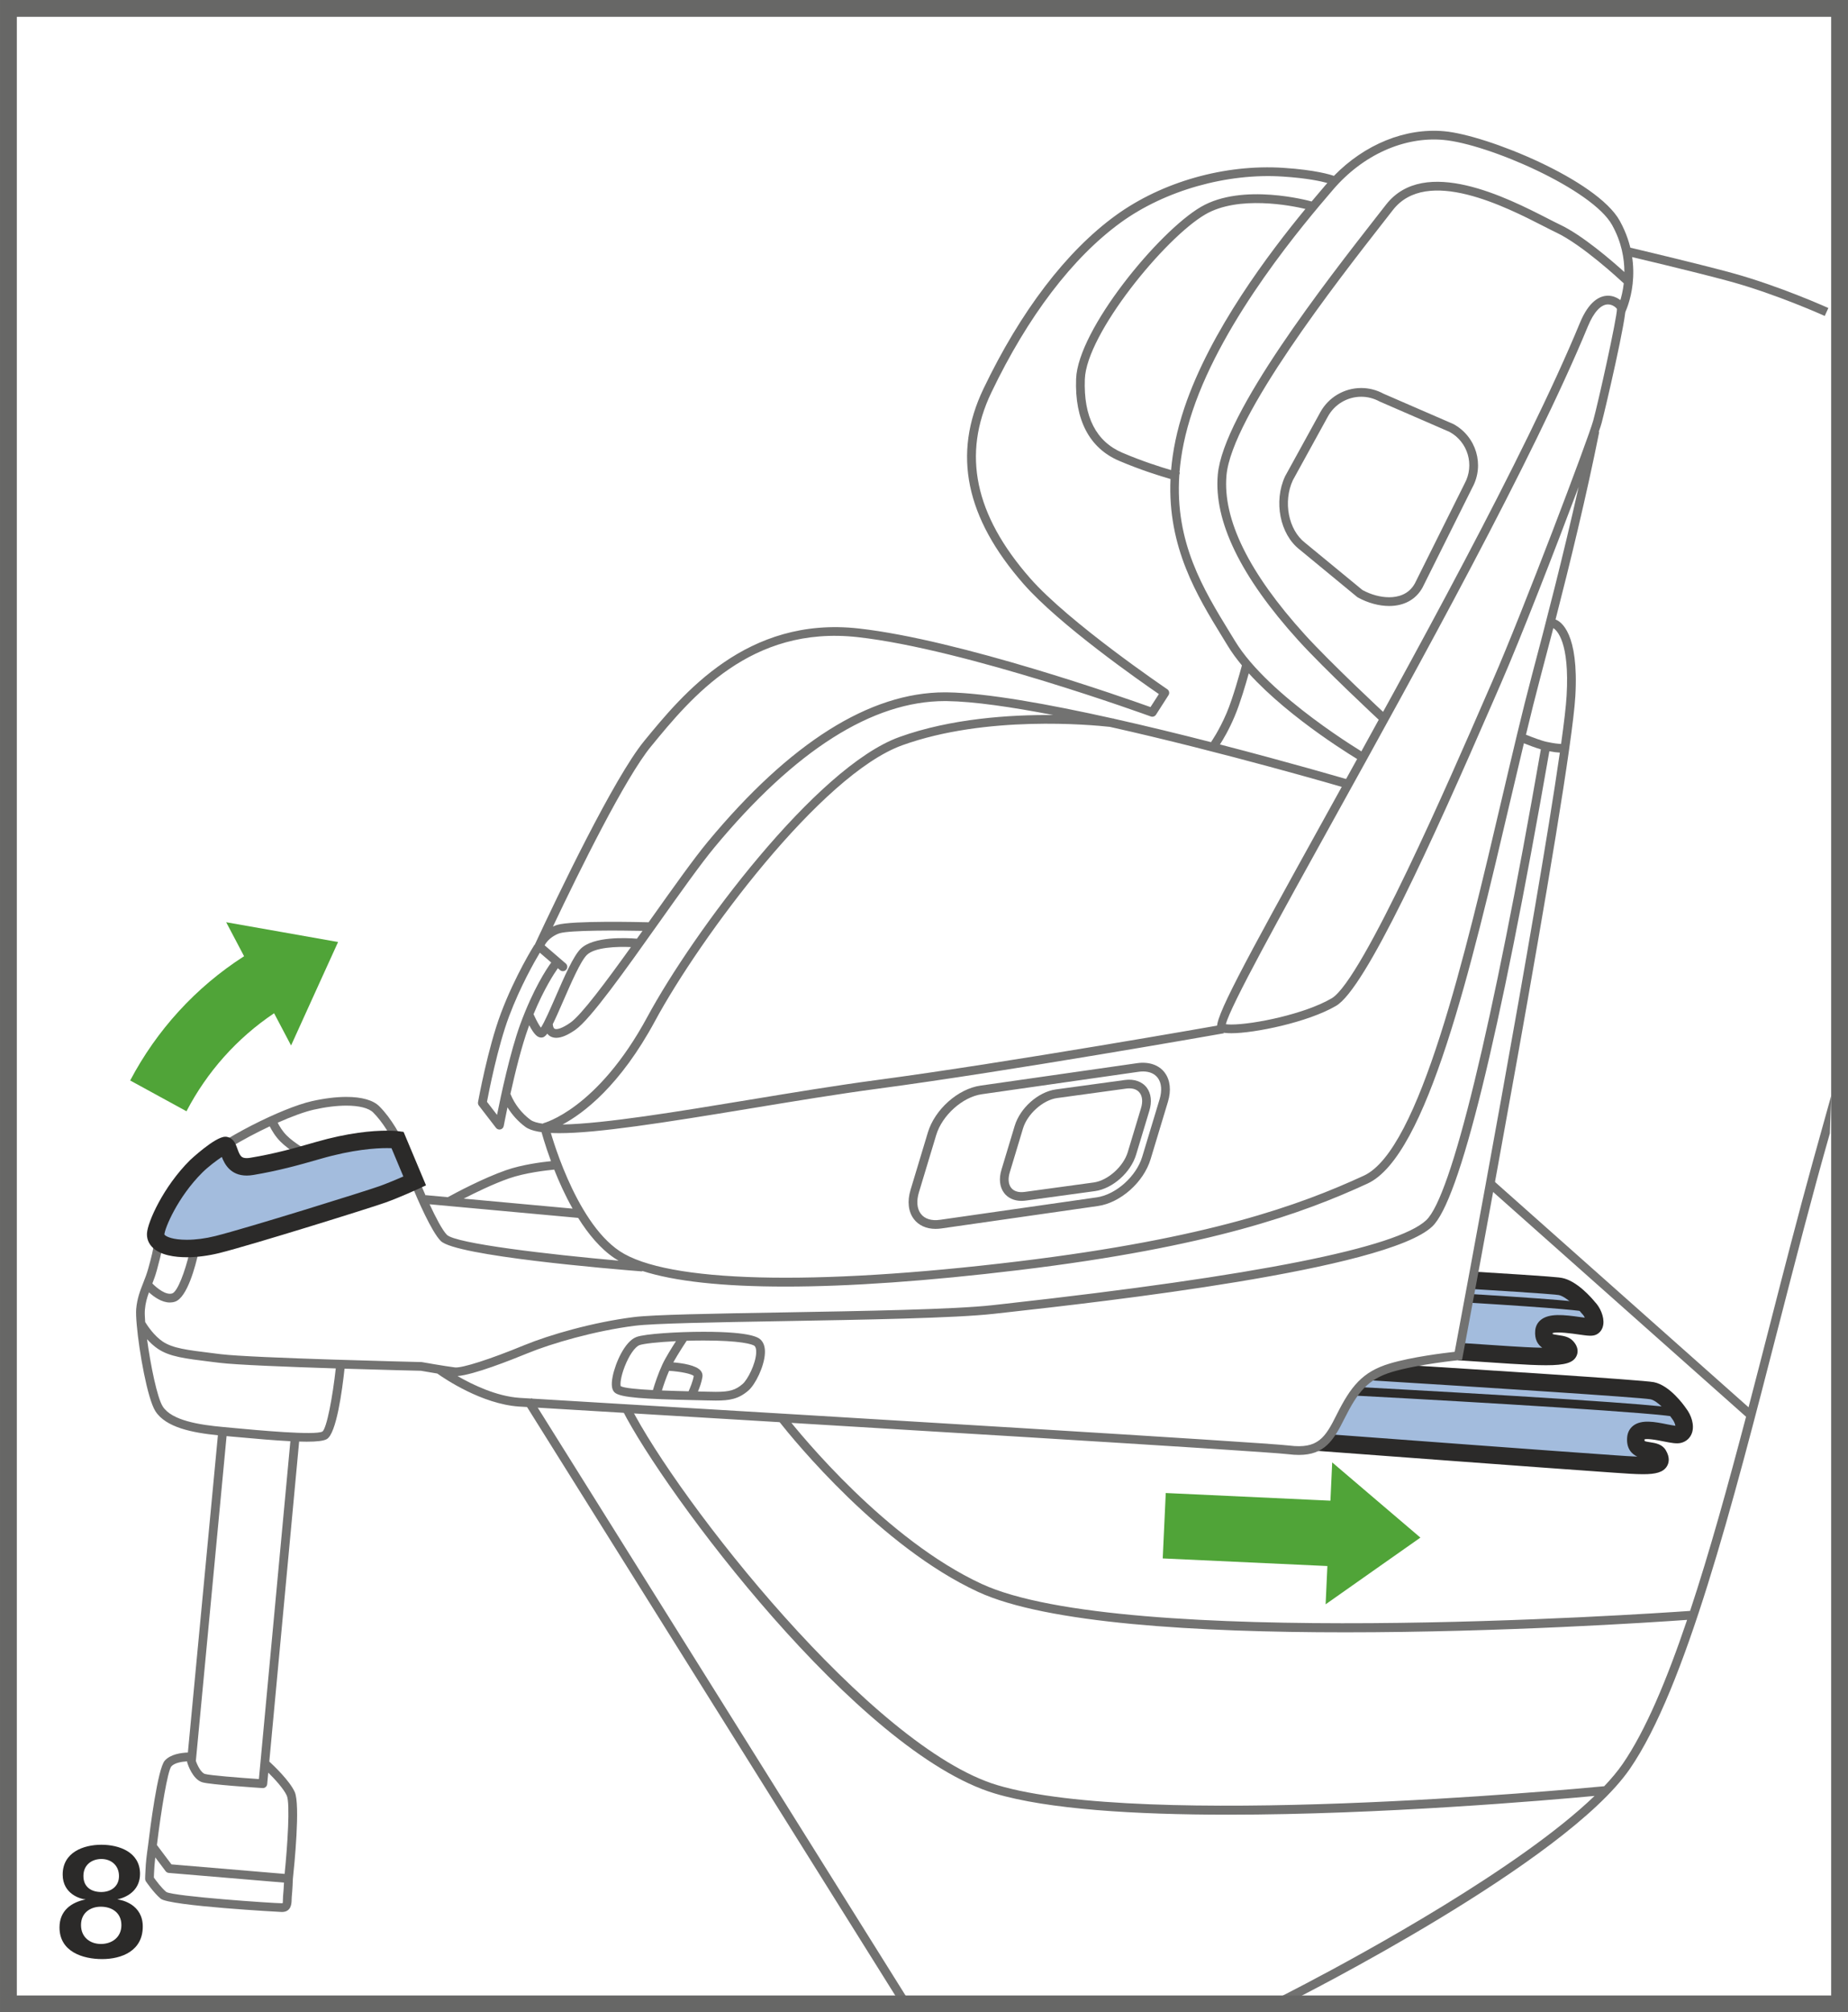 <?xml version="1.0" encoding="UTF-8"?>
<!DOCTYPE svg PUBLIC "-//W3C//DTD SVG 1.1//EN" "http://www.w3.org/Graphics/SVG/1.1/DTD/svg11.dtd">
<!-- Creator: CorelDRAW 2017 -->
<svg xmlns="http://www.w3.org/2000/svg" xml:space="preserve" width="38.75mm" height="42.182mm" version="1.1" style="shape-rendering:geometricPrecision; text-rendering:geometricPrecision; image-rendering:optimizeQuality; fill-rule:evenodd; clip-rule:evenodd"
viewBox="0 0 31817.14 34635.26"
 xmlns:xlink="http://www.w3.org/1999/xlink">
 <defs>
  <style type="text/css">
   <![CDATA[
    .str0 {stroke:#676766;stroke-width:289.68;stroke-miterlimit:4}
    .fil4 {fill:none;fill-rule:nonzero}
    .fil2 {fill:#727271;fill-rule:nonzero}
    .fil1 {fill:#2B2A29;fill-rule:nonzero}
    .fil0 {fill:#A3BCDD;fill-rule:nonzero}
    .fil3 {fill:#50A438;fill-rule:nonzero}
   ]]>
  </style>
 </defs>
 <g id="Слой_x0020_1">
  <path class="fil0" d="M23737.93 23631.02c0,0 4479.58,260.12 4707.52,305.61 228.26,45.82 462.6,391.33 462.6,391.33 90.73,90.98 190.66,294.85 8.13,340.67 -182.44,45.49 -727.64,-192.05 -751.62,81.37 -25.21,292.88 258.07,163.07 354.54,254.62 214.06,203.63 -240.17,224.24 -924.05,178.42 -684.21,-45.49 -4789.21,-341.82 -4789.21,-341.82 0,0 355.94,-606.53 518.43,-860.82 158.47,-247.97 413.66,-349.37 413.66,-349.37z"/>
  <path class="fil0" d="M25353.74 22036.39c784.38,47.54 1426.22,90.07 1509.07,105.76 227.44,43.11 504.31,417.36 504.31,417.36l-41.96 -46.88c90.89,86.05 176.37,305.28 -6.08,348.47 -182.53,43.11 -714.01,-207.98 -737.5,50.99 -25.21,277.2 330.49,178.67 444.94,243.29 255.19,144.84 -331.14,210.03 -1015.02,166.84 -153.79,-9.85 -482.3,-31.61 -897.61,-59.69l239.84 -1226.12z"/>
  <path class="fil1" d="M27291 22579.13c-45.73,-16.59 -369.57,-58.87 -2016.58,-159.37l9.52 -149.77c2024.71,123.74 2059.19,156.17 2092.78,188.03l-103.37 109.2c8.95,8.7 17.65,11.58 17.65,11.91z"/>
  <path class="fil1" d="M26618.61 23498.17c-157.24,0 -359.14,-9.61 -616.63,-26.11 -154.12,-9.85 -482.3,-31.86 -898.27,-59.61l20.03 -299.53c415.3,27.51 743.24,49.51 897.61,59.36 116.18,7.23 338.04,21.43 531.57,24.63 -76.2,-53.29 -134.99,-143.69 -120.78,-298.63 6.9,-73.57 41.14,-136.71 98.45,-182.53 143.11,-112.65 385.5,-88.59 687.66,-45.16 21.1,2.87 44.58,6.4 67.49,9.28 -10.76,-23.15 -25.21,-46.39 -41.71,-61.75l-14.2 -15.6c-92.7,-116.43 -276.62,-290.5 -395.35,-312.83 -31.04,-5.83 -238.69,-27.51 -1489.44,-103.46l17.98 -299.78c1408.9,85.47 1494.86,101.65 1527.95,108.38 260.94,49.18 517.86,351.34 568.27,413.33 88.1,88.92 164.55,255.44 144.51,390.43 -11.25,77.92 -53.53,138.43 -117.25,170.62 -67.49,33.58 -149.19,22.01 -311.11,-1.15 -101.4,-14.78 -361.52,-51.89 -444.62,-22.91 0,10.43 1.72,15.11 1.72,15.11 11,6.65 69.79,15.35 104.28,20.86 82.27,11.82 175.55,26.03 243.04,96.72 108.05,113.8 85.72,211.76 63.39,259.79 -54.68,117.09 -192.63,160.52 -524.59,160.52z"/>
  <path class="fil1" d="M22899.52 24687.1c857.13,64.04 4116.34,306.76 4705.22,346.17 71.6,4.93 140.24,9.85 206.01,14.78 128.01,8.62 262.99,18.47 378.52,23.15 -99.35,-47.79 -190.82,-141.06 -174.32,-334.26 7.47,-83.42 44.58,-153.3 108.05,-200.75 144.18,-108.3 374.82,-62.32 577.22,-21.76 46.97,9.03 106.91,20.86 144.84,25.78 -4.6,-30.38 -21.68,-77.02 -55.01,-119.3l-6.4 -8.7c-83.42,-122.26 -252.81,-305.28 -367.27,-328.19 -168.57,-32.43 -2960.58,-212 -4796.44,-324.98 -28.08,-1.72 -54.44,-11.33 -76.2,-26.69l553.82 -244.76c1206.75,75.05 4182.11,262.75 4377.36,301.83 272.27,54.52 514.74,392.48 553.82,449.87 86.3,110.93 150.34,284.18 101.65,424.91 -30.13,86.95 -98.78,148.62 -189.1,170.62 -76.2,18.23 -170.05,-0.25 -299.86,-26.03 -87.2,-17.41 -263.81,-52.14 -327.86,-35.64 -0.57,22.01 2.87,29.23 2.87,29.48 10.76,7.55 68.64,17.16 99.93,21.76 84.33,13.3 199.28,31.04 261.6,132.69 79.07,130.06 55.59,223.58 22.25,279.25 -63.96,105.1 -192.87,137.29 -411.28,137.29 -132.11,0 -296.9,-11.91 -499.38,-26.11 -64.87,-4.93 -133.51,-9.85 -204.45,-14.45 -677.23,-45.16 -4872.14,-358.9 -4914.43,-362.1 -20.53,-1.48 -39.99,-6.98 -57.31,-15.93l286.15 -267.92z"/>
  <path class="fil1" d="M28872.73 24393.72c-184.17,-67.74 -3399.45,-259.22 -5515.38,-371.62l7.55 -150.34c13.3,0.9 1379.91,73.9 2739.87,156.42 2778.96,169.8 2821.82,212.09 2856.06,246.49l-106.33 106.08c9.52,9.52 18.23,12.73 18.23,12.97z"/>
  <path class="fil2" d="M31529.59 18852.97c-47.46,166.84 -264.72,949.75 -312.5,1121.52 -253.47,914.52 -503.73,1889.48 -747.35,2837.25 -120.78,469.82 -242.47,942.28 -364.97,1410.05l-4391.56 -3901.13 -99.6 112.41 4448.3 3951.54c-312.01,1186.14 -630.59,2338.12 -963.46,3341.81 -818.29,57.89 -9771.38,659.58 -12197.27,-464.65 -1640.36,-759.5 -3102.22,-2548.97 -3378.59,-2899.74l-118.15 92.95c280.4,355.69 1762.54,2168.97 3433.36,2943.25 1180.31,546.84 3799.48,696.94 6323.57,696.94 2690.94,0 5273.82,-170.95 5885.61,-214.38 -352,1041.3 -718.69,1912.38 -1108.87,2478.6 -85.72,123.98 -192.87,252.89 -318.58,384.68 -588.31,56.49 -7922.22,736.02 -10447.79,-18.8 -2165.77,-647.42 -5495.67,-4899.9 -6320.94,-6521.7l-134.41 68.07c722.72,1419.08 4049.42,5891.35 6412.5,6597.57 916.49,274 2423.02,364.73 4015.26,364.73 2629.52,0 5492.23,-247.15 6309.37,-323.01 -1293.29,1245.25 -3989.15,2715.57 -4972.56,3231.45 -225.39,118.48 -786.76,406.68 -794.56,410.46l493.31 -85.47c194.1,-97.3 4765.73,-2402.98 5882.16,-4023.06 956.97,-1388.94 1768.37,-4543.87 2553.32,-7595.18 289.35,-1124.14 587.98,-2287.13 889.56,-3341.48l24.88 -654.65z"/>
  <polygon class="fil2" points="9030.11,24146.74 15535.88,34541.49 15663.31,34461.85 9157.54,24067.1 "/>
  <path class="fil2" d="M31416.7 5438.12l62.24 -136.71c-8.95,-3.78 -841.45,-380.33 -1664.09,-604.81 -612.94,-167.17 -1757.04,-436.24 -1768.7,-438.87l-34.16 146.23c11.33,2.63 1152.88,270.88 1763.77,437.39 810.16,221.36 1632.81,593.23 1640.93,596.76z"/>
  <path class="fil2" d="M27888.83 3802.35c-389.03,-704.98 -2290.33,-1477.54 -3023.72,-1543.55 -671.15,-60.6 -1368.99,225.06 -1899.33,768.45 -57.97,-20.86 -313.74,-101.65 -865.83,-138.19 -1012.07,-66.59 -2092.2,239.59 -2890.21,818.29 -850.72,617.54 -1638.55,1649.88 -2277.6,2984.64 -535.84,1119.88 -309.63,2218.81 691.19,3359.54 619.59,706.46 2016.58,1680.02 2329.17,1894.65l-144.26 223.91c-436,-156.17 -3284.17,-1158.96 -5025.03,-1353.06 -1926.51,-214.88 -3028.4,1127.68 -3686.25,1929.46l-4.93 6.08c-522.54,636.67 -1490.27,2660.8 -1886.52,3510.71l-3.45 -2.3c-3.53,5.17 -333.69,528.28 -579.03,1182.36 -223.91,596.68 -386.16,1489.12 -393.13,1527.05 -3.45,20.86 1.81,42.04 14.78,58.87l294.93 382.87c14.7,18.88 36.46,29.31 59.61,29.31 5.5,0 11.58,-0.66 17.41,-2.05 28.98,-6.65 50.99,-30.13 56.16,-59.36 0.9,-3.53 24.96,-130.96 64.62,-320.96 79.97,129.73 184.83,245.59 307.33,335.99 101.08,75.05 297.48,108.63 583.38,108.63 652.93,0 1773.62,-174.64 3300.1,-426.63 739.8,-122.01 1504.8,-248.3 2183.18,-338.37 2283.1,-303.8 5924.12,-947.78 5960.57,-954.1l-25.78 -147.79c-37.03,6.4 -3674.59,649.72 -5954.5,953.03 -681.01,90.65 -1447.16,216.68 -2188.1,339.19 -1233.92,203.87 -2498.31,412.18 -3217.5,425.49 361.44,-193.45 990.31,-666.8 1592.24,-1782.24 773.38,-1431.23 2856.3,-4240.89 4256.5,-4745.2 1445.43,-520.81 3252.06,-351.67 3573.6,-316.36 1960.09,437.72 4027.66,1042.53 4059.85,1052.05 40.56,11.58 81.7,-11.25 93.28,-50.99 11.91,-39.9 -11,-81.62 -50.99,-93.28 -87.45,-25.78 -1021.35,-298.63 -2206.66,-605.06 50.41,-77.02 153.3,-246.49 253.47,-484.6 93.85,-220.46 191.23,-553.82 243.04,-739.8 726.17,800.64 1880.77,1485.09 1938.41,1519l76.2 -129.81c-16.5,-9.52 -1671.4,-990.31 -2250.67,-1944.16l-93.28 -152.06c-449.87,-734.62 -945.72,-1545.69 -866.41,-2707.19l9.85 -41.38c0,0 -2.87,-0.57 -6.9,-1.81 25.78,-323.84 96.15,-674.27 224.73,-1058.38 538.47,-1610.8 1941.86,-3250.59 2403.06,-3789.63l15.93 -18.56c510.96,-597.58 1222.02,-917.31 1900.15,-856.8 771.65,69.55 2565.8,850.48 2905.24,1466.54 161.34,291.73 210.61,572.71 210.61,807.86 -214.06,-193.78 -722.14,-634.37 -1111.66,-817.39 -54.52,-25.54 -123.74,-61.42 -206.01,-103.46 -690.53,-353.07 -2126.69,-1087.94 -2786.76,-238.36 -48.69,62.57 -103.7,133.26 -164.87,210.85 -855.9,1095.49 -2637.32,3374.82 -2731.17,4435.33 -70.94,799.41 395.68,1759.09 1385.99,2851.95 451.6,498.23 1383.44,1364.89 1392.72,1373.59l102.22 -110.11c-9.52,-8.38 -936.45,-871.01 -1383.69,-1364.31 -961.41,-1060.43 -1414.4,-1981.85 -1347.48,-2738.15 90.32,-1016.09 1918.95,-3356.59 2699.89,-4355.85 61.09,-77.67 116.18,-148.37 164.79,-211.18 583.95,-751.7 1945.64,-54.44 2600.29,280.07 83.42,42.86 154.45,79.07 210.03,105.43 443.14,208.56 1079.56,796.04 1165.28,875.93 -29.81,261.84 -110.35,431.89 -112.08,435.42l134.99 65.69c14.78,-30.05 361.52,-755.4 -90.98,-1575.74zm-16922.77 12354.02c-192.95,-15.35 -747.92,-39.66 -965.43,170.87 -128.91,124.31 -285.33,484.6 -436.57,832.5 -82.85,190 -192.3,441.17 -251.09,528.04 -22.91,-29.23 -63.72,-93.85 -126.86,-231.38 179.57,-433.94 351.92,-697.26 418.51,-791.69l37.93 32.76c14.2,12.15 31.86,18.23 49.02,18.23 20.86,0 41.96,-8.95 57.07,-26.03 27.18,-31.61 23.73,-79.07 -7.88,-106.08l-363.49 -312.83c62.57,-121.03 195.5,-188.85 258.97,-207.9 182.44,-54.52 1013.79,-49.59 1425.65,-40.89 -31.86,44.91 -63.96,89.5 -95.82,134.41zm-103.13 144.51c-434.19,604.81 -853.6,1167.91 -1041.3,1299.77 -148.04,103.95 -236.96,122.75 -271.45,106.58 -26.69,-13.06 -30.13,-59.12 -30.13,-60.84 -0.57,-6.08 -2.3,-11 -4.02,-16.83 48.03,-96.15 106.58,-228.84 185.32,-409.88 132.11,-303.55 296.33,-680.68 403.56,-784.38 136.71,-132.03 514.74,-145.41 758.02,-134.41zm-2305.68 2888.24l-172.92 -225.06c31.53,-167.99 183.92,-946.96 378.85,-1467.69 193.78,-516.79 441.41,-949.25 530.91,-1098.69l196.16 168.81c-77.1,105.76 -309.38,453.07 -533.54,1064.53 -172.35,472.45 -333.11,1226.7 -399.46,1558.09zm6926.66 -6503.47c-1436.16,517.36 -3554.72,3365.87 -4337.7,4815.32 -861.73,1596.35 -1788.07,1831.26 -1797.02,1833.23l1.4 6.98c-98.78,-13.06 -173.17,-34.49 -216.6,-66.59 -153.87,-113.56 -275.8,-272.35 -346.17,-447.57 80.22,-361.77 193.45,-824.61 310.53,-1144.18 4.6,-12.73 9.28,-24.3 13.3,-36.78 84,158.8 137.29,201.66 188.27,210.36 7.23,1.15 13.63,1.97 19.95,1.97 35.06,0 65.77,-18.56 102.31,-66.59 15.6,19.13 35.06,36.46 59.94,49.26 28.98,14.45 60.84,21.43 95.57,21.43 88.35,0 197.55,-45.82 330.24,-139.09 259.79,-182.2 854.17,-1019.54 1428.85,-1829.21 373.43,-525.74 725.92,-1022.49 965.43,-1311.27 1385.74,-1669.92 2719.92,-2516.29 3966.08,-2516.29 12.15,0 24.88,0 37.36,0.33 455.95,6.08 1107.07,100.83 1828.63,240.08 -742.75,-6.65 -1761.72,58.21 -2650.37,378.6zm4905.64 -5659.97c-128.34,384.1 -199.28,737.5 -226.78,1065.44 -180.23,-52.47 -498.23,-153.3 -837.42,-298.14 -454.22,-193.45 -671.73,-620.08 -647.67,-1266.93 28.66,-780.6 1374.16,-2426.22 2073.4,-2835.2 570.9,-333.11 1477.21,-153.21 1724.27,-94.67 -615.48,747.6 -1639.13,2094.17 -2085.8,3429.5zm2431.39 -3839.71c-64.04,74.47 -145.99,170.95 -240.99,284.42l1.15 -2.87c-48.36,-13.3 -1188.19,-325.56 -1905.65,93.85 -728.79,425.49 -2116.83,2112.48 -2148.12,2959.18 -26.36,705.31 229.41,1193.36 739.47,1410.62 365.55,156.17 708.51,262.75 885.78,313.41 -52.14,1175.46 458.82,2011.16 890.71,2715.9l92.7 151.49c69.22,114.38 152.97,228.26 246.24,340.59 -35.06,129.48 -154.12,560.8 -262.75,817.72 -130.96,307.66 -267.67,499.71 -268.82,501.68l4.35 3.2c-531.82,-136.38 -1107.39,-277.2 -1676.24,-404.63l0 -2.3c-1.15,-0.33 -10.18,-1.48 -25.21,-3.2 -1099.59,-245.67 -2171.6,-439.12 -2845.87,-448.39 -13.06,-0.33 -25.78,-0.33 -39.41,-0.33 -1293.04,0 -2666.06,864.93 -4081.6,2570.73 -243.04,293.21 -597.26,791.93 -972.41,1320.3 -15.6,22.01 -31.53,44.58 -47.46,66.59 -133.59,-3.45 -1315.38,-31.86 -1573.44,44.91 -8.13,2.63 -35.64,11.58 -73.32,28.66 455.95,-960.5 1242.63,-2556.52 1688.15,-3099.59l4.93 -5.83c679.86,-828.97 1707.28,-2081.77 3553.81,-1875.85 1861.4,207.41 5014.93,1353.88 5046.46,1365.22 33.58,12.15 69.79,-0.33 89.25,-29.89l215.45 -335.99c22.33,-34.49 12.81,-79.97 -21.1,-102.8 -16.5,-11.33 -1688.72,-1143.85 -2361.02,-1910.33 -956.73,-1090.56 -1175.13,-2135.97 -668.28,-3195.49 628.29,-1312.5 1399.37,-2325.14 2230.14,-2927.9 758.6,-550.62 1828.06,-853.93 2792.01,-789.88 415.39,27.18 655.47,80.47 763.28,110.6 -5.25,5.83 -10.43,11.33 -15.68,17.41l-16.5 18.8z"/>
  <path class="fil2" d="M25024.56 7299.35l-1202.64 -522.21c-117.91,-64.29 -251.17,-98.78 -385.01,-98.78 -293.95,0 -564.25,160.19 -705.31,417.36l-606.53 1102.8c-200.75,433.04 -88.02,998.44 249.94,1260.03l992.11 817.39 11.91 7.8c172.35,94.42 362.92,146.32 537.89,146.32 258.64,0 462.84,-112.41 575.58,-318.91l856.47 -1718.61c212.91,-388.13 69.79,-877.33 -324.41,-1093.19zm191.72 1023.73l-856.47 1718.53c-107.81,196.98 -300.43,238.11 -442.89,238.11 -148.04,0 -311.11,-43.76 -459.4,-124.31l-989.24 -814.19c-286.72,-222.51 -379.42,-706.46 -209.38,-1074.96l604.24 -1098.36c114.95,-209.13 334.51,-339.19 573.77,-339.19 108.63,0 217.26,27.75 319.24,83.42l1202.07 522.21c315.71,172.67 432.46,570.65 258.07,888.74z"/>
  <path class="fil2" d="M12115.58 22922.02c-441.74,0 -1009.77,34.49 -1158.06,89.83 -201.9,75.29 -363.82,450.36 -409.56,680.1 -27.51,137.86 -16.5,227.69 33.91,274.57 96.4,89.83 518.76,114.13 1370.88,132.11 82.27,1.72 157.07,3.2 217.83,4.93 55.92,1.4 106.91,2.63 153.87,2.63 239.26,0 392.15,-26.69 560.72,-172.67 119.39,-103.7 272.35,-411.61 284.18,-639.3 5.25,-99.6 -17.08,-176.37 -65.77,-228.51 -33.58,-35.39 -134.66,-143.69 -988.01,-143.69zm-1358.24 593.81c73.9,-188.6 175.55,-334.59 252.32,-363.49 68.64,-25.54 317.43,-53.04 628.29,-68.4 -68.64,107.48 -180.15,285.33 -233.52,400.61 -73.24,157.57 -130.31,331.96 -163.07,441.17 -261.84,-13.3 -495.85,-34.16 -554.4,-67.49 -11,-33.01 -1.72,-158.47 70.37,-342.39zm1097.87 430.74c-130.39,-3.2 -294.03,-7.23 -458.82,-13.96 28.66,-92.62 71.52,-219.23 123.33,-338.29 196.98,12.15 387.06,51.24 424.66,89.25 -15.93,92.95 -62.24,203.05 -89.17,262.99zm931.52 -126.61c-121.93,105.76 -225.39,136.14 -462.27,136.14 -45.82,0 -95,-1.15 -149.52,-2.63 -45.73,-1.15 -99.35,-2.3 -157.81,-3.69 29.81,-71.02 63.96,-166.27 76.77,-251.74 5.75,-38.26 -4.68,-75.05 -30.46,-106.33 -77.59,-93.85 -313.98,-129.48 -471.3,-143.03 90.98,-162.57 228.26,-369.08 229.99,-371.7l-0.25 0c95.33,-2.87 194.1,-4.6 293.7,-4.6 623.61,0 847.28,62.81 878.23,96.15 19.46,20.61 28.16,62.32 25.21,118.24 -9.28,191.39 -147.38,459.64 -232.28,533.21z"/>
  <path class="fil2" d="M27985.06 5276.44c-24.06,-77.92 -149.44,-186.8 -299.78,-186.8 -132.69,0 -324.41,81.12 -484.03,468.35 -943.42,2286.31 -2924.12,5862.12 -4370.38,8473.17 -1465.96,2646.93 -1934.96,3516.45 -1872.07,3676.89 9.85,26.11 29.81,45.49 55.01,53.86 43.44,14.78 103.95,21.76 185.4,21.76 398.55,0 1320.79,-187.95 1804.25,-471.55 505.79,-296.08 1649.64,-2813.44 2702.27,-5236.46l133.26 -306.51c338.04,-773.38 940.47,-2322.43 1340.5,-3389.02 -267.02,1194.59 -574.92,2380.48 -803.18,3237.53 -163.64,615.57 -335.41,1348.96 -517.94,2125.29 -632.07,2695.86 -1418.75,6050.97 -2376.95,6492.14 -1102.14,507.18 -2671.8,1078.99 -5951.95,1475.81 -3545.11,428.36 -6045.14,364.07 -6859.41,-176.12 -787.58,-523.11 -1204.69,-2099.51 -1208.72,-2115.44l-145.41 38.02c6.32,23.4 62.81,237.46 170.29,528.28 -159.04,15.93 -502.01,59.94 -774.86,155.6 -397.08,138.68 -868.71,391.33 -1001.89,464.32l-380.08 -35.06 -1.15 7.55c-49.51,-111.01 -90.98,-211.18 -117.91,-277.53 -19.38,-63.72 -268.17,-848.67 -678.95,-1258.56 -105.67,-106.33 -302.65,-162.25 -569.17,-162.25 -176.94,0 -382.95,25.54 -594.96,73.57 -504.31,114.46 -1566.46,639.62 -2040.39,1066.26 -470.64,423.51 -709.91,1044.5 -721.24,1209.62 -4.02,56.16 12.48,108.88 45.82,154.69 -8.7,115.85 -45.82,255.77 -86.62,404.06l-12.48 46.06c-24.63,90.07 -56.16,169.47 -86.3,246.49 -52.14,132.11 -106,269.07 -121.36,451.02 -4.68,56.74 -1.15,152.31 9.52,269.97l-0.57 0.57c0,0 0.57,1.15 0.57,1.4 40.89,461.45 183.68,1268.74 321.21,1485.42 178.5,280.65 634.94,370.14 1076.11,414.81l-516.71 5460.37c-111.59,3.78 -301.58,27.75 -399.79,141.88 -120.21,140.82 -249.12,1150.58 -286.15,1459.89 -1.15,9.85 -29.31,197.31 -39.08,332.54 -10.76,157.89 -11.08,237.54 -11.08,240.74 0,15.03 4.35,29.56 12.48,41.96 6.08,8.13 133.84,196.98 255.77,298.96 150.34,124.89 2066.99,228.59 2085.3,228.59 165.69,0 167.67,-150.67 168.81,-214.71 0,-15.35 0,-30.71 1.81,-44.01 12.4,-113.8 18.8,-290.83 19.38,-310.21 23.48,-217.26 130.88,-1278.59 31.86,-1497 -87.77,-193.2 -357.42,-449.21 -437.72,-523.36l513.92 -5507.58c45.73,1.4 89.74,2.3 129.73,2.3 177.03,0 292.55,-13.63 346.41,-44.67 166.02,-94.67 265.37,-840.54 305.36,-1211.92 662.7,20.61 1234.25,34.24 1314.72,35.96 28.08,5.17 150.09,26.36 282.45,47.79 127.76,90.98 769.03,525.41 1407.17,568.03 86.3,5.5 722.96,43.68 1687,101.08 3330.72,199.61 11131.01,665.9 11557.65,719.52 65.77,8.13 126.61,12.15 182.53,12.15 437.06,0 593.81,-243.29 783.23,-623.37 227.69,-455.04 400.03,-678.95 821.49,-805.24 437.64,-131.21 1141.55,-201.9 1148.45,-202.73l55.92 -5.5 10.43 -55.09c18.31,-98.2 1850.06,-9830.75 1939.89,-11365.93 63.14,-1090.32 -248.21,-1286.97 -340.91,-1321.12 249.94,-972.41 533.21,-2133.09 751.95,-3226.86l-8.13 -1.72c24.63,-72.42 42.29,-125.71 49.84,-154.94 51.56,-187.12 447.82,-1877 409.56,-2003.03zm-19224.18 15006.69c281.55,-98.78 655.8,-140.49 780.93,-152.06 82.6,208.88 188.27,443.47 316.94,671.48l-1875.27 -172.1c206.5,-106 512.68,-254.62 777.4,-347.32zm1193.12 678.71c174.4,278.68 385.01,533.54 632.64,697.76 19.95,13.38 42.29,26.11 64.04,38.51 -1206.17,-107.15 -2805.64,-294.28 -2955.98,-444.62 -79.07,-79.07 -195.83,-304.7 -298.38,-525.99l2557.67 234.34zm-6526.87 -830.44c271.7,-244.76 763.85,-532.14 1216.85,-745.05 35.96,71.02 96.72,174.97 185.4,263.32 141.97,142.54 374.82,274 384.92,279.83l73.9 -130.96c-2.3,-1.15 -224.81,-127.1 -352.49,-255.19 -72.42,-72.42 -123.98,-158.96 -155.02,-219.8 239.84,-106.33 460.55,-187.7 619.92,-223.91 201.33,-45.82 395.68,-69.79 561.62,-69.79 222.43,0 386.98,41.96 462.84,118.15 328.19,327.86 555.05,940.55 622.22,1137.77 -99.35,44.34 -302.4,132.93 -480.5,197.55 -236.72,86.05 -2292.96,727.07 -2842.75,864.35 -173.49,43.44 -349.62,66.34 -508.66,66.34 -209.38,0 -371.87,-40.32 -434.76,-108.05 -18.8,-20.03 -26.93,-41.46 -25.21,-66.67 8.7,-129.16 228.26,-709.09 671.73,-1107.89zm-717.46 1696.19c32.68,-119.06 62.81,-232.28 80.22,-338.04 104.85,48.44 249.36,74.47 425.49,74.47 14.78,0 30.46,-1.15 45.82,-1.48 -76.77,329.09 -205.44,668.85 -295.51,699.32 -109.45,35.55 -264.72,-91.55 -342.64,-170.95 26.03,-66.92 52.14,-137.29 74.14,-217.26l12.48 -46.06zm2161.42 10863.75c-0.57,22.01 -1.15,58.46 -4.02,65.11 0,0 -3.78,1.81 -14.78,1.81 -150.67,0 -1849.24,-116.51 -1988.83,-193.78 -85.15,-70.7 -179.9,-199.93 -214.38,-248.54 0.57,-33.01 3.53,-102.55 10.76,-207.41 2.87,-43.19 8.13,-92.45 13.3,-139.67l178.42 237.29c12.81,17.08 32.43,28.08 53.29,29.81l1984.48 166.84c-2.87,65.44 -8.38,161.92 -15.93,230.56 -1.72,18.23 -2.3,38.26 -2.3,57.97zm66.34 -1786.35c60.51,133.26 11.58,867.8 -37.11,1348.05l-1948.84 -164.22 -249.94 -333.11c73.82,-608.83 185.4,-1273.91 247.39,-1351.83 53.53,-61.99 179.57,-82.85 272.85,-88.35 -0.33,7.8 0,15.6 2.3,22.91 8.95,29.81 93.28,290.17 262.42,338.61 138.43,39.33 942.85,92.62 1034.4,98.69l4.6 0c38.59,0 71.02,-29.23 74.72,-68.07l18.56 -197.8c113.88,112.65 265.05,277.2 318.66,395.11zm-480.01 -284.18c-351.34,-23.73 -843.17,-63.39 -929.79,-88.35 -61.66,-17.65 -125.95,-137.29 -155.51,-224.48l528.86 -5590.43 90.73 8.7c413.58,38.26 748.42,66.34 1007.72,79.32l-542 5815.24zm1094.34 -5981.76c-123.41,70.37 -1120.12,-22.91 -1546.18,-62.57l-165.37 -15.68c-401.76,-36.13 -882.91,-109.45 -1038.18,-353.07 -96.72,-152.06 -210.85,-716.31 -270.22,-1158.06 53.53,59.12 116.1,118.73 187.7,166.6 202.15,134.66 457.01,165.94 919.94,223.01l138.76 16.83c285,35.55 1188.44,70.61 2002.7,96.72 -53.86,490.68 -155.27,1028.24 -229.16,1086.21zm1703.5 -1195.74c-28.66,-0.57 -2920.92,-68.89 -3458.57,-136.14l-139.01 -17.32c-440.02,-53.95 -682.16,-84 -854.75,-198.46 -150.67,-101.08 -264.47,-273.42 -303.31,-336.89 -6.98,-90.07 -9.52,-163.31 -5.17,-210.28 9.2,-114.71 36.78,-209.13 70.37,-300.68 84.82,77.35 219.8,174.73 359.47,174.73 29.56,0 59.36,-4.35 88.92,-14.2 212,-70.7 353.64,-619.34 404.63,-851.3 112.08,-11.66 227.69,-30.71 342.64,-59.45 552.42,-138.11 2619.42,-782.33 2857.86,-868.62 179.24,-64.95 377.7,-151.82 481.65,-197.88 86.62,209.7 329.09,773.38 488.71,932.67 256.92,257.57 2933.32,481.48 3467.19,523.77l0.57 -8.7c555.87,179.57 1387.79,269.64 2463.58,269.64 1100.66,0 2455.45,-94.42 4027.17,-284.42 3301.25,-398.88 4884.21,-976.19 5997.11,-1488.54 1025.04,-471.3 1787.74,-3724.19 2460.05,-6594.12 79.65,-338.61 157.32,-667.95 232.86,-983.99 69.3,27.83 193.86,75.62 291.73,104.61 -841.45,4819.02 -1541.26,7695.93 -1973.15,8103.52 -502.91,474.75 -2933.98,957.88 -7225.29,1435.83l-234.09 26.36c-659.25,74.72 -2242.21,101.65 -3638.38,125.71 -1185.32,20.53 -2208.39,37.69 -2542.32,79.65 -707.36,88.35 -1458.74,307 -1889.23,483.7 -592.33,244.19 -1072.58,396.58 -1193.03,382.95 -178.5,-22.25 -562.85,-90.07 -566.3,-90.98l-11.91 -1.15zm17790.33 -176.12c-178.67,19.71 -737.5,87.2 -1120.94,202.23 -471.3,141.31 -669.43,397.08 -912.47,882.01 -194.68,390.18 -319.16,590.93 -812.46,529.19 -431.89,-53.86 -7953.18,-503.98 -11567.58,-719.76 -963.71,-57.97 -1600.13,-95.9 -1685.85,-101.4 -396.5,-26.69 -805.81,-223.33 -1069.13,-375.4 272.27,-19.13 922.32,-275.47 1206.99,-392.48 407.34,-167.75 1159.86,-387.55 1850.39,-473.6 325.56,-40.89 1394.69,-59.36 2526.39,-78.82 1399.62,-24.06 2986.12,-51.24 3652.59,-126.53l233.52 -26.11c1612.2,-179.57 6517.59,-725.84 7312.16,-1476.39 467.52,-441.74 1146.23,-3194.34 2016.33,-8179.38 82.85,15.35 119.63,18.47 180.72,22.83 -401.18,2792.34 -1682.07,9627.78 -1810.65,10313.63zm1926.84 -11291.78c-9.85,175.79 -44.01,462.27 -95,829.29l-0.57 0c-78.82,-5.75 -108.63,-7.8 -245.34,-35.64 -85.15,-16.75 -266.77,-86.3 -358.9,-123.41 84.82,-352.49 167.67,-685.6 248.54,-989.16 68.07,-255.19 143.36,-540.19 222.43,-845.22 62.24,37.93 282.7,239.51 228.84,1164.13zm-1270.71 -266.44l-133.84 307c-576.73,1327.77 -2109.36,4854.98 -2640.28,5166.67 -462.84,271.12 -1346.33,451.02 -1728.38,451.02 -40.89,0 -71.6,-2.38 -93.28,-5.25 72.09,-303.55 939.89,-1870.35 1856.39,-3524.25 1448.06,-2614.49 3431.06,-6194.99 4377.36,-8488.77 100.25,-242.47 223.09,-375.73 345.59,-375.73 79.65,0 140.73,55.92 154.36,77.35 -0.57,160.77 -320.39,1599.47 -408.98,1922.73 -85.15,312.01 -1214.55,3291.48 -1728.95,4469.24z"/>
  <path class="fil2" d="M16106.86 21151.1c31.61,0 65.19,-2.38 98.53,-6.98l2698.74 -386.73c388.45,-55.92 786.19,-409.56 905.82,-805.48l298.63 -988.91c58.79,-195.83 39.33,-373.1 -54.52,-499.71 -98.45,-132.93 -271.7,-192.87 -474.18,-164.46l-2698.74 386.4c-388.13,55.59 -785.86,409.56 -905.74,805.48l-298.38 988.91c-58.79,195.5 -39.41,372.77 54.44,499.38 82.27,110.93 215.86,172.1 375.4,172.1zm-285.9 -628.05l298.38 -988.83c102.55,-338.94 453.89,-653.25 782.98,-700.47l2698.74 -386.07c26.93,-4.11 52.71,-6.08 78.17,-6.08 112.16,0 199.93,38.51 254.62,111.17 64.37,87.77 75.62,218.16 31.04,366.78l-298.63 988.83c-101.98,338.94 -453.65,652.93 -783.23,700.14l-2698.82 386.4c-147.71,21.43 -266.2,-16.18 -331.96,-105.43 -65.11,-87.45 -76.11,-217.83 -31.28,-366.45z"/>
  <path class="fil2" d="M17587.03 20669.13c25.21,0 51.56,-2.05 77.35,-5.5l1189.91 -162.82c302.65,-43.44 613.18,-318.91 706.46,-627.72l227.69 -754.82c46.88,-154.94 30.95,-295.75 -44.01,-397.4 -79.97,-106.58 -220.79,-154.69 -378.6,-132.36l-1189.67 162.74c-302.98,43.19 -613.18,318.91 -706.46,627.39l-227.69 755.15c-46.88,154.45 -30.95,295.75 44.01,396.83 66.34,89.5 173.49,138.52 301.01,138.52zm-201.33 -491.83l227.69 -755.15c74.96,-248.87 342.64,-487.81 583.05,-522.29l1189.91 -162.82c20.03,-2.87 38.84,-4.35 57.07,-4.35 80.22,0 142.54,27.01 179.9,77.92 46.31,62.32 54.19,156.17 21.1,264.22l-227.6 755.15c-75.05,248.21 -342.39,487.48 -583.13,521.96l-1189.91 162.74c-106.58,15.11 -190.57,-11.25 -236.96,-73.57 -46.31,-62.24 -53.86,-156.09 -21.1,-263.81z"/>
  <path class="fil0" d="M3742.25 21420.66c547.09,-136.96 2599.39,-775.43 2850.23,-866.65 251.09,-91.22 547.42,-227.93 547.42,-227.93l-292.8 -717.54c0,0 -375.4,-5.75 -631.17,28.41 -316.61,42.04 -1103.04,264.8 -1585.59,397.98 -762.13,210.28 -717.54,-342.97 -717.54,-342.97 0,0 -399.7,261.02 -535.51,383.28 -456.52,410.46 -686.51,1012.64 -696.94,1158.88 -17.08,252.32 514.41,323.26 1061.91,186.55z"/>
  <path class="fil1" d="M3215.36 21639.24c-197.22,0 -461.12,-31.04 -599.55,-179.32 -61.75,-66.34 -90.98,-148.04 -85.15,-236.06 13.55,-194.1 279.74,-796.29 740.37,-1255.11 4.27,-3.78 430.08,-403.48 606.78,-403.48l16.5 0 19.46 3.78c110.6,24.55 147.14,127.1 172.92,201.58 45.16,127.76 70.37,162.49 161.01,162.49 19.13,0 39.99,-2.05 62.32,-5.83 416.78,-69.22 755.15,-163.07 1123.24,-269.89 562.52,-162.57 978.48,-196.98 1229.08,-196.98 125.13,0 194.02,9.28 201,10.1l85.15 11.33 386.16 919.94 -132.11 60.84c-12.15,5.5 -305.03,140.49 -558.75,232.61 -238.69,86.87 -2311.18,732.82 -2865.33,871.25 -191.15,47.54 -385.83,72.75 -563.1,72.75zm603.66 -1726.08c-95.57,63.39 -238.94,172.02 -335.99,268.74 -427.87,426.14 -645.37,959.11 -652.6,1062.81 -0.57,3.2 -0.57,4.35 4.93,10.1 29.23,31.28 141.88,84 380,84 153.21,0 322.69,-22.01 490.1,-63.96 548.32,-137.04 2599.39,-776.33 2835.78,-861.81 139.67,-50.91 295.75,-117 403.23,-163.89l-203.96 -486.9c-22.01,-0.9 -48.36,-1.48 -78.17,-1.48 -189.18,0 -589.21,24.06 -1145.33,185.4 -377.12,108.88 -725.02,205.02 -1157.48,277.44 -38.84,6.4 -76.44,9.85 -111.83,9.85 -280.07,0 -382.3,-199.28 -428.69,-320.3z"/>
  <polygon class="fil3" points="22823.32,27612.95 23638.66,27038.84 24454.98,26464.74 23695.72,25817.65 22936.55,25170.31 22906.17,25829.22 20070.97,25697.44 20018.83,26823.06 22853.7,26954.27 "/>
  <path class="fil3" d="M4719.09 17439.56l292.22 555.05 404.38 -890.71 404.96 -890.14 -963.13 -170.62 -963.38 -169.72 308.15 584.78c-833.89,534.77 -1506.2,1274.57 -1960.99,2138.84l969.21 529.84c351.67,-675.51 868.13,-1257.74 1508.58,-1687.33z"/>
  <polygon class="fil4 str0" points="144.84,34490.42 31672.3,34490.42 31672.3,144.84 144.84,144.84 "/>
  <path class="fil1" d="M2458.08 33158.95c0,-378.36 -354.71,-458.9 -438.21,-467.03 219.48,-49.51 390.92,-192.87 390.92,-440.43 0,-377.62 -365.05,-500.29 -664.34,-500.29 -310.37,0 -667.29,130.06 -667.29,513.59 0,336.23 309.63,421.95 396.09,427.13 -247.56,49.51 -450.77,192.87 -450.77,482.55 0,419.74 403.48,544.62 734.54,544.62 339.19,0 699.07,-143.36 699.07,-560.14zm-409.39 -868.3c0,182.53 -143.36,274.16 -305.2,274.16 -169.23,0 -307.41,-83.5 -307.41,-276.38 0,-190.66 143.36,-291.9 310.37,-291.9 167.01,0 302.24,109.37 302.24,294.11zm41.38 844.65c0,211.35 -166.27,323.67 -351.75,323.67 -187.7,0 -343.62,-115.28 -343.62,-325.89 0,-209.13 158.88,-315.54 341.41,-315.54 187.7,0 353.97,101.24 353.97,317.76z"/>
 </g>
</svg>
